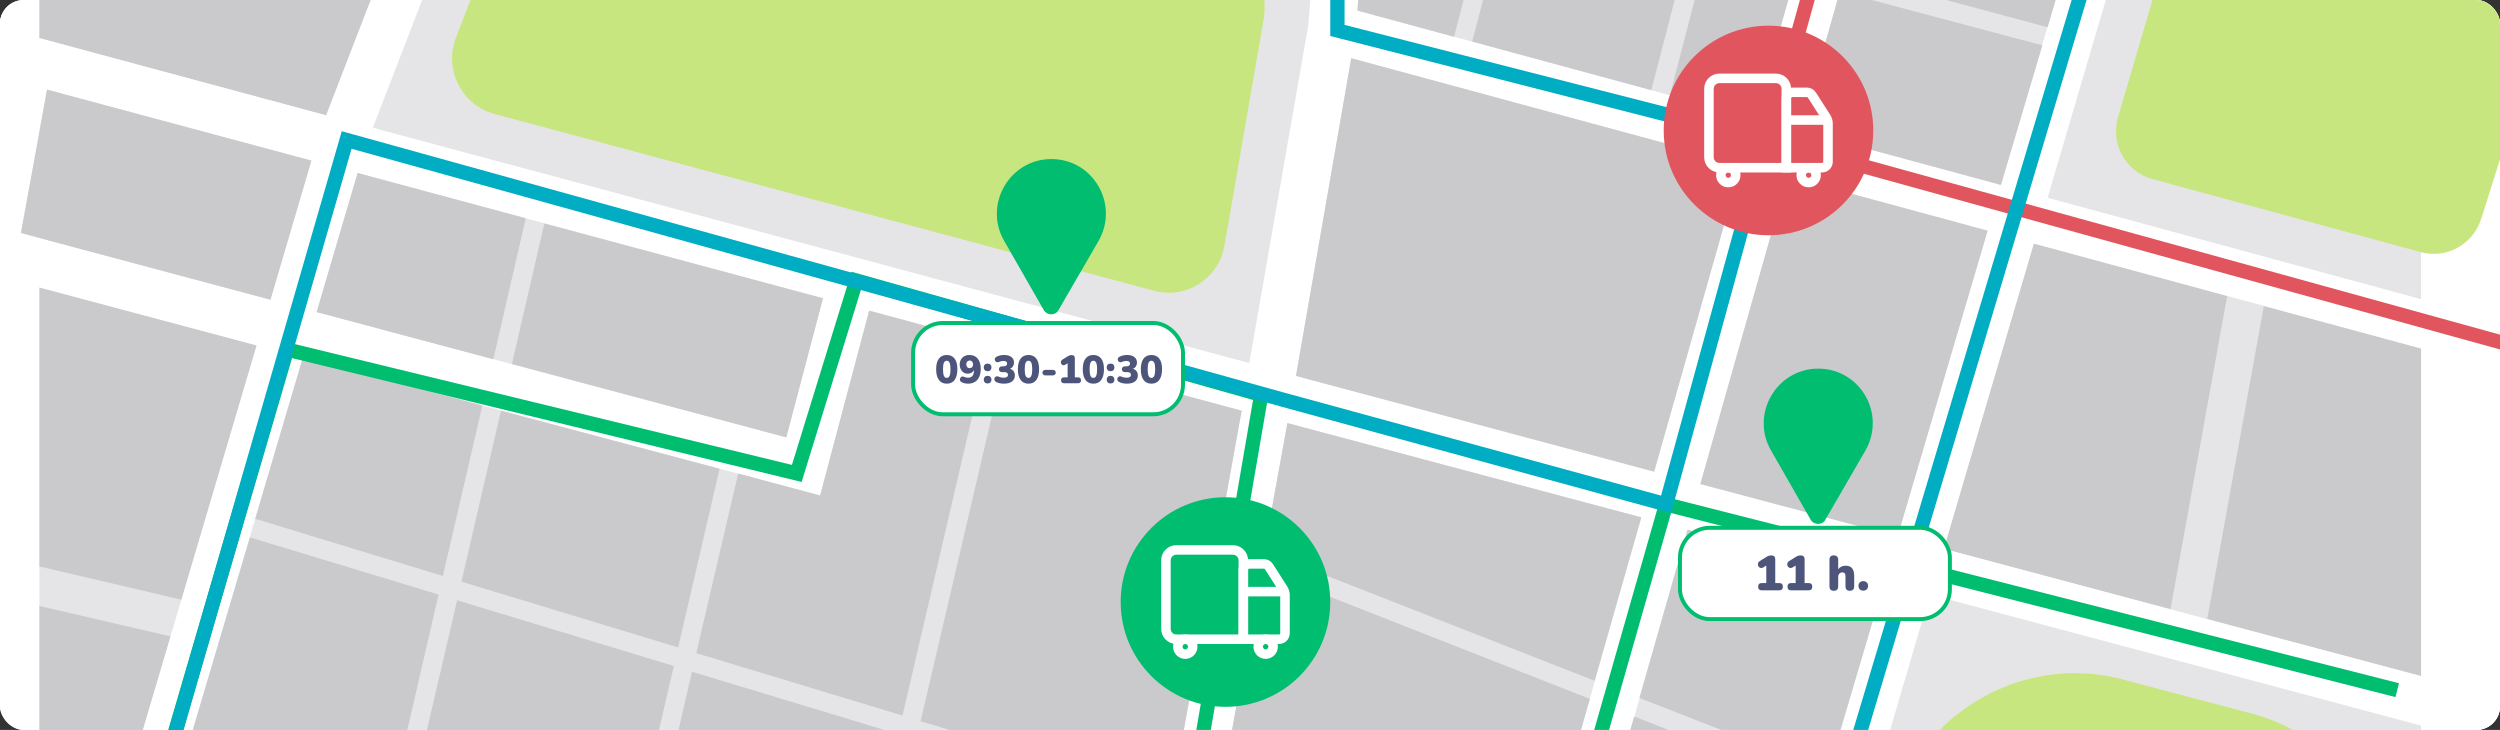 <svg xmlns="http://www.w3.org/2000/svg" width="846" height="247" viewBox="0 0 846 247" fill="none"><rect x="0" y="0" width="846" height="247" fill="#333333" stroke="none"/><g clip-path="url(#clip0_264_217)"><rect width="846" height="247" rx="8" fill="white"></rect><g clip-path="url(#clip1_264_217)"><rect width="846" height="846" transform="translate(0 -350)" fill="white"></rect><path d="M819.281 -324.116H13.341V481.825H819.281V-324.116Z" fill="#E5E5E7"></path><path d="M746.907 209.578L819.281 228.76V117.862L766.089 103.516L746.907 209.578Z" fill="#CACACC"></path><path d="M688.235 82.401L657.771 185.722L734.496 206.193L753.677 100.131L688.235 82.401Z" fill="#CACACC"></path><path d="M13.341 12.928L110.376 39.041L135.36 -25.596L13.341 -53.159V12.928Z" fill="#CACACC"></path><path d="M87.004 116.895L13.341 97.23V191.686L61.536 202.969L87.004 116.895Z" fill="#CACACC"></path><path d="M13.341 314.028L46.223 254.711L57.829 215.381L13.341 205.065V314.028Z" fill="#CACACC"></path><path d="M1018.67 172.021L1022.86 156.386L860.384 112.22L950.81 -172.921C974.989 -208.705 1011.09 -262.058 1013.35 -265.121L1000.46 -274.792C997.233 -270.44 942.912 -190.169 936.787 -180.981L936.142 -180.014L901.164 -69.761L748.036 -120.696L827.018 -389.075L811.544 -393.588L732.4 -125.049L661.961 -141.651L727.565 -372.956L712.091 -377.308L646.165 -144.714L471.115 -171.632L431.624 -392.621L415.827 -389.719L456.124 -164.056L453.223 -125.371L214.664 -188.718L263.504 -389.236L247.869 -393.104L199.029 -192.909L141.646 -208.222C147.127 -277.21 155.025 -376.018 156.153 -382.144C156.153 -381.66 155.992 -381.338 155.992 -381.176L140.679 -386.334C140.357 -385.206 139.228 -382.144 125.366 -204.031L113.599 -174.856L64.921 -192.103L-192.013 -376.341L-201.362 -363.285L56.539 -178.402L57.506 -177.757L107.474 -159.704L98.125 -136.493L-36.144 -171.954L-198.944 -273.986L-207.487 -260.285L-42.592 -156.964L100.866 -119.085L164.696 -101.515L110.376 39.041L12.857 12.767L-178.473 -110.058L-187.178 -96.518L0.607 24.212L-11.644 90.621L86.842 116.895L46.062 254.711L-110.452 537.596L-96.267 545.333L53.476 274.537L97.319 354.647L364.73 444.268C354.898 498.911 347.806 537.435 347.322 539.852L355.22 541.625L363.119 543.399C363.602 541.303 370.694 502.618 380.205 449.587L546.712 505.358L533.656 549.524L549.13 554.037L562.025 510.355L677.758 549.201L682.916 533.888L566.538 494.881L586.042 428.633L660.027 452.811L758.835 530.665L768.829 517.931L667.925 438.304L590.716 413.159L653.096 201.196L999.328 293.557L1003.52 277.922L657.77 185.722L688.235 82.4L1018.67 172.021ZM896.329 -54.287L844.91 108.191L692.909 66.927L743.522 -105.061L896.329 -54.287ZM727.887 -109.574L677.113 62.574L609.253 44.199L657.609 -126.177L727.887 -109.574ZM593.779 40.008L459.348 3.58L471.598 -155.191L641.652 -129.078L593.779 40.008ZM414.054 355.453L398.096 350.779C414.054 262.77 430.495 171.86 435.653 143.168L555.416 175.084L496.582 382.372L414.054 355.453ZM438.555 127.211L454.512 35.495L457.252 19.698L589.265 55.482L559.768 159.61L438.555 127.211ZM446.614 -40.425L186.134 -112.315L209.667 -173.405L451.772 -109.091L446.614 -40.425ZM113.922 -132.302L137.939 -192.586L194.032 -177.596L170.499 -116.667L113.922 -132.302ZM180.331 -97.163L445.325 -24.145L442.745 8.415L422.758 122.859L126.172 43.232L180.331 -97.163ZM278.495 100.937L266.083 148.004L107.152 105.612L121.014 58.545L278.495 100.937ZM7.054 78.854L15.919 30.337L105.379 54.354L91.517 101.421L7.054 78.854ZM277.528 167.669L294.13 105.128L420.179 138.978C409.702 197.005 395.679 274.698 382.622 346.104L63.631 252.454L102.477 121.086L277.528 167.669ZM108.603 341.43L70.079 271.152L379.721 362.062C375.53 385.273 371.5 407.678 367.793 428.149L108.603 341.43ZM551.386 489.723L383.267 433.307C387.136 412.353 391.165 389.786 395.356 366.575L409.38 370.605L570.89 423.475L551.386 489.723ZM575.403 408.162L511.895 387.368L571.051 179.275L637.622 197.005L575.403 408.162ZM642.135 181.531L575.403 163.801L604.901 59.834L672.6 78.21L642.135 181.531Z" fill="white"></path><path d="M427.432 7.609L414.376 83.045C412.442 94.329 401.32 101.421 390.359 98.358L167.275 38.557C156.153 35.495 150.189 23.567 154.219 12.928L183.232 -62.346C186.779 -71.695 196.772 -76.692 206.443 -73.952L413.731 -16.73C422.597 -14.312 428.561 -5.769 427.916 3.418L427.755 5.997C427.594 6.32 427.594 6.965 427.432 7.609Z" fill="#C8E67F"></path><path d="M872.151 -28.658L839.591 74.18C836.851 82.723 827.824 87.72 819.12 85.302L728.533 60.64C719.345 58.222 714.026 48.712 716.766 39.525L748.681 -68.955C751.421 -78.143 761.093 -83.14 770.119 -80.238L861.19 -49.935C870.056 -46.872 874.891 -37.523 872.151 -28.658Z" fill="#C8E67F"></path><path d="M641.489 -69.439L624.403 -9.154L692.908 9.221L710.639 -51.063L641.489 -69.439Z" fill="#CACACC"></path><path d="M609.251 44.199L677.111 62.574L691.135 15.346L622.63 -2.868L609.251 44.199Z" fill="#CACACC"></path><path d="M463.214 -45.583L459.346 3.58L492.067 12.445L504.156 -34.622L463.214 -45.583Z" fill="#CACACC"></path><path d="M510.444 -33.01L498.193 14.057L558.8 30.498L571.05 -16.73L510.444 -33.01Z" fill="#CACACC"></path><path d="M565.086 32.271L593.777 40.008L607.156 -7.059L577.336 -14.957L565.086 32.271Z" fill="#CACACC"></path><path d="M555.415 175.084L435.652 143.168C434.04 152.195 431.3 167.185 427.754 186.528L539.618 230.371L555.415 175.084Z" fill="#CACACC"></path><path d="M538.007 236.496L426.787 192.814C422.596 215.864 417.438 244.072 411.958 274.376L518.02 306.613L538.007 236.496Z" fill="#CACACC"></path><path d="M454.51 35.495L438.553 127.211L559.766 159.61L589.264 55.482L457.251 19.698L454.51 35.495Z" fill="#CACACC"></path><path d="M266.082 148.004L278.493 100.937L184.198 75.631L173.237 123.181L266.082 148.004Z" fill="#CACACC"></path><path d="M121.013 58.545L107.15 105.612L166.951 121.569L177.912 73.858L121.013 58.545Z" fill="#CACACC"></path><path d="M105.377 54.354L15.918 30.337L7.053 78.855L91.515 101.421L105.377 54.354Z" fill="#CACACC"></path><path d="M163.244 137.205L102.476 121.086L86.357 175.567L149.866 194.91L163.244 137.205Z" fill="#CACACC"></path><path d="M234.167 227.309L217.887 297.748L287.842 318.219L303.961 248.424L234.167 227.309Z" fill="#CACACC"></path><path d="M154.7 203.13L138.098 274.376L211.599 295.975L228.041 225.374L154.7 203.13Z" fill="#CACACC"></path><path d="M229.492 219.088L243.515 158.643L169.53 138.978L156.151 196.844L229.492 219.088Z" fill="#CACACC"></path><path d="M84.583 181.854L63.629 252.454L131.973 272.441L148.414 201.196L84.583 181.854Z" fill="#CACACC"></path><path d="M305.412 242.138L334.748 116.089L294.128 105.128L277.526 167.669L249.802 160.255L235.617 221.022L305.412 242.138Z" fill="#CACACC"></path><path d="M396.483 269.701C405.026 222.473 413.408 176.534 420.178 138.977L341.035 117.701L311.537 244.072L396.483 269.701Z" fill="#CACACC"></path><path d="M637.62 197.005L571.05 179.275L554.77 236.174L618.6 261.158L637.62 197.005Z" fill="#CACACC"></path><path d="M533.492 311.449L598.129 330.953L616.826 267.444L552.996 242.46L533.492 311.449Z" fill="#CACACC"></path><path d="M672.598 78.049L604.899 59.673L575.401 163.801L642.133 181.531L672.598 78.049Z" fill="#CACACC"></path><path d="M100.382 -127.513L134.231 -200.047L457.414 -114.618L465.473 -164.586L649.227 -135.572L598.453 47.376L852.324 117.493" stroke="#E1565E" stroke-width="4.836"></path><path d="M640.362 274.214L618.763 347.555C608.93 381.082 627.467 416.543 660.672 427.343C667.925 429.761 674.695 433.307 680.659 437.981L704.515 456.84C715.959 465.867 729.983 470.703 744.49 470.703H745.457C781.241 470.703 810.093 441.689 810.093 406.066V304.034C810.093 274.698 790.428 249.069 762.059 241.493L718.861 230.049C685.334 220.861 650.356 240.526 640.362 274.214Z" fill="#C8E67F"></path><path d="M612.716 175.843L599.337 152.471C592.245 140.221 601.11 124.747 615.295 124.747C629.479 124.747 638.344 140.059 631.252 152.471L617.712 175.843C616.745 177.777 613.844 177.777 612.716 175.843Z" fill="#00BD70"></path><path d="M353.205 104.92L339.826 81.548C332.734 69.298 341.599 53.824 355.784 53.824C369.968 53.824 378.834 69.137 371.741 81.548L358.202 104.92C357.235 106.855 354.333 106.855 353.205 104.92Z" fill="#00BD70"></path><path d="M209.831 299.636L196.452 276.264C189.36 264.014 198.225 248.539 212.41 248.539C226.594 248.539 235.46 263.852 228.367 276.264L214.828 299.636C213.861 301.57 210.959 301.57 209.831 299.636Z" fill="#00ADC3"></path><path d="M216.437 -104.14L203.059 -127.513C195.967 -139.763 204.832 -155.237 219.016 -155.237C233.201 -155.237 242.066 -139.924 234.974 -127.513L221.434 -104.14C220.467 -102.206 217.566 -102.206 216.437 -104.14Z" fill="#00ADC3"></path><path d="M-4.391 358.469L56.055 258.533L97.158 118.299L269.629 160.208L289.778 94.927L426.788 133.612L388.102 358.469L500.934 390.707L563.797 170.685L811.221 233.549" stroke="#00BD70" stroke-width="4.836"></path><path d="M-7.614 -155.721L452.578 -32.412V10.303L597.647 47.376L563.798 170.685L434.041 135.224L117.307 47.376L56.055 259.339L149.544 286.741L388.103 356.052L373.596 439.063L556.544 499.509" stroke="#00ADC3" stroke-width="4.836"></path><rect x="308.987" y="109.299" width="91.34" height="30.894" rx="10.074" fill="white" stroke="#00BD70" stroke-width="1.343"></rect><path d="M320.382 129.834C319.215 129.834 318.325 129.411 317.711 128.566C317.097 127.711 316.79 126.505 316.79 124.947C316.79 123.381 317.097 122.188 317.711 121.369C318.325 120.541 319.215 120.127 320.382 120.127C321.548 120.127 322.438 120.541 323.052 121.369C323.666 122.188 323.973 123.376 323.973 124.934C323.973 126.501 323.666 127.711 323.052 128.566C322.438 129.411 321.548 129.834 320.382 129.834ZM320.382 127.885C320.809 127.885 321.125 127.653 321.329 127.19C321.543 126.719 321.65 125.967 321.65 124.934C321.65 123.91 321.543 123.181 321.329 122.744C321.125 122.299 320.809 122.077 320.382 122.077C319.954 122.077 319.634 122.299 319.42 122.744C319.215 123.181 319.113 123.91 319.113 124.934C319.113 125.967 319.215 126.719 319.42 127.19C319.634 127.653 319.954 127.885 320.382 127.885ZM327.56 129.834C327.195 129.834 326.821 129.79 326.438 129.701C326.064 129.612 325.713 129.478 325.383 129.3C325.17 129.193 325.018 129.051 324.929 128.873C324.849 128.686 324.822 128.494 324.849 128.299C324.876 128.094 324.947 127.911 325.063 127.751C325.178 127.591 325.33 127.484 325.517 127.431C325.704 127.369 325.922 127.391 326.171 127.498C326.438 127.622 326.687 127.707 326.919 127.751C327.15 127.796 327.373 127.818 327.586 127.818C328.921 127.818 329.589 126.99 329.589 125.335V125.241C329.402 125.624 329.122 125.922 328.748 126.136C328.383 126.349 327.965 126.456 327.493 126.456C326.977 126.456 326.509 126.327 326.091 126.069C325.681 125.802 325.356 125.437 325.116 124.974C324.876 124.511 324.756 123.986 324.756 123.399C324.756 122.758 324.894 122.192 325.17 121.703C325.445 121.213 325.828 120.831 326.318 120.555C326.807 120.27 327.373 120.127 328.013 120.127C329.251 120.127 330.203 120.541 330.871 121.369C331.547 122.197 331.885 123.372 331.885 124.894C331.885 125.927 331.712 126.812 331.365 127.551C331.027 128.29 330.533 128.855 329.883 129.247C329.233 129.638 328.459 129.834 327.56 129.834ZM328.147 124.587C328.494 124.587 328.77 124.471 328.975 124.24C329.188 123.999 329.295 123.683 329.295 123.292C329.295 122.9 329.188 122.589 328.975 122.357C328.77 122.117 328.494 121.997 328.147 121.997C327.8 121.997 327.519 122.117 327.306 122.357C327.101 122.589 326.999 122.9 326.999 123.292C326.999 123.683 327.101 123.999 327.306 124.24C327.519 124.471 327.8 124.587 328.147 124.587ZM334.203 125.628C333.803 125.628 333.482 125.508 333.242 125.268C333.011 125.019 332.895 124.707 332.895 124.333C332.895 123.942 333.011 123.63 333.242 123.399C333.482 123.158 333.803 123.038 334.203 123.038C334.613 123.038 334.933 123.158 335.165 123.399C335.396 123.63 335.512 123.942 335.512 124.333C335.512 124.707 335.396 125.019 335.165 125.268C334.933 125.508 334.613 125.628 334.203 125.628ZM334.203 129.767C333.803 129.767 333.482 129.647 333.242 129.407C333.011 129.158 332.895 128.842 332.895 128.459C332.895 128.085 333.011 127.778 333.242 127.538C333.482 127.297 333.803 127.177 334.203 127.177C334.613 127.177 334.933 127.297 335.165 127.538C335.396 127.778 335.512 128.085 335.512 128.459C335.512 128.842 335.396 129.158 335.165 129.407C334.933 129.647 334.613 129.767 334.203 129.767ZM339.751 129.834C339.288 129.834 338.829 129.79 338.375 129.701C337.93 129.612 337.543 129.487 337.214 129.327C336.938 129.193 336.742 129.029 336.626 128.833C336.511 128.637 336.462 128.437 336.479 128.232C336.497 128.027 336.568 127.845 336.693 127.684C336.827 127.524 336.996 127.417 337.2 127.364C337.414 127.302 337.654 127.328 337.921 127.444C338.251 127.587 338.553 127.684 338.829 127.738C339.105 127.791 339.381 127.818 339.657 127.818C340.618 127.818 341.099 127.489 341.099 126.83C341.099 126.225 340.672 125.922 339.817 125.922H339.096C338.758 125.922 338.5 125.838 338.322 125.668C338.144 125.499 338.055 125.259 338.055 124.947C338.055 124.636 338.144 124.396 338.322 124.226C338.5 124.057 338.758 123.973 339.096 123.973H339.577C339.96 123.973 340.258 123.893 340.472 123.732C340.694 123.572 340.805 123.341 340.805 123.038C340.805 122.442 340.391 122.144 339.564 122.144C339.314 122.144 339.061 122.17 338.803 122.224C338.545 122.277 338.269 122.37 337.975 122.504C337.743 122.602 337.53 122.624 337.334 122.571C337.147 122.517 336.991 122.415 336.867 122.264C336.742 122.112 336.666 121.939 336.64 121.743C336.613 121.538 336.649 121.347 336.746 121.169C336.844 120.982 337.014 120.826 337.254 120.702C338.019 120.319 338.869 120.127 339.804 120.127C340.854 120.127 341.673 120.359 342.261 120.822C342.848 121.276 343.142 121.908 343.142 122.718C343.142 123.198 343.022 123.621 342.781 123.986C342.541 124.351 342.207 124.618 341.78 124.787C342.305 124.938 342.71 125.214 342.995 125.615C343.289 126.016 343.436 126.501 343.436 127.07C343.436 127.925 343.106 128.601 342.448 129.1C341.798 129.589 340.899 129.834 339.751 129.834ZM348.037 129.834C346.871 129.834 345.981 129.411 345.366 128.566C344.752 127.711 344.445 126.505 344.445 124.947C344.445 123.381 344.752 122.188 345.366 121.369C345.981 120.541 346.871 120.127 348.037 120.127C349.203 120.127 350.093 120.541 350.707 121.369C351.321 122.188 351.628 123.376 351.628 124.934C351.628 126.501 351.321 127.711 350.707 128.566C350.093 129.411 349.203 129.834 348.037 129.834ZM348.037 127.885C348.464 127.885 348.78 127.653 348.985 127.19C349.198 126.719 349.305 125.967 349.305 124.934C349.305 123.91 349.198 123.181 348.985 122.744C348.78 122.299 348.464 122.077 348.037 122.077C347.61 122.077 347.289 122.299 347.076 122.744C346.871 123.181 346.768 123.91 346.768 124.934C346.768 125.967 346.871 126.719 347.076 127.19C347.289 127.653 347.61 127.885 348.037 127.885ZM353.693 127.03C353.426 127.03 353.203 126.941 353.025 126.763C352.847 126.585 352.758 126.363 352.758 126.096C352.758 125.829 352.847 125.611 353.025 125.441C353.203 125.263 353.426 125.174 353.693 125.174H356.336C356.603 125.174 356.826 125.263 357.004 125.441C357.182 125.611 357.271 125.829 357.271 126.096C357.271 126.363 357.182 126.585 357.004 126.763C356.826 126.941 356.603 127.03 356.336 127.03H353.693ZM360.079 129.687C359.403 129.687 359.064 129.353 359.064 128.686C359.064 128.027 359.403 127.698 360.079 127.698H361.281V122.931L360.466 123.425C360.235 123.568 360.017 123.626 359.812 123.599C359.607 123.563 359.434 123.474 359.291 123.332C359.149 123.189 359.055 123.016 359.011 122.811C358.966 122.606 358.984 122.402 359.064 122.197C359.144 121.992 359.305 121.819 359.545 121.676L361.388 120.528C361.788 120.279 362.211 120.154 362.656 120.154C362.994 120.154 363.257 120.243 363.444 120.421C363.631 120.59 363.724 120.839 363.724 121.169V127.698H364.792C365.469 127.698 365.807 128.027 365.807 128.686C365.807 129.353 365.469 129.687 364.792 129.687H360.079ZM369.994 129.834C368.828 129.834 367.938 129.411 367.324 128.566C366.71 127.711 366.403 126.505 366.403 124.947C366.403 123.381 366.71 122.188 367.324 121.369C367.938 120.541 368.828 120.127 369.994 120.127C371.16 120.127 372.05 120.541 372.665 121.369C373.279 122.188 373.586 123.376 373.586 124.934C373.586 126.501 373.279 127.711 372.665 128.566C372.05 129.411 371.16 129.834 369.994 129.834ZM369.994 127.885C370.421 127.885 370.737 127.653 370.942 127.19C371.156 126.719 371.263 125.967 371.263 124.934C371.263 123.91 371.156 123.181 370.942 122.744C370.737 122.299 370.421 122.077 369.994 122.077C369.567 122.077 369.247 122.299 369.033 122.744C368.828 123.181 368.726 123.91 368.726 124.934C368.726 125.967 368.828 126.719 369.033 127.19C369.247 127.653 369.567 127.885 369.994 127.885ZM375.81 125.628C375.41 125.628 375.089 125.508 374.849 125.268C374.618 125.019 374.502 124.707 374.502 124.333C374.502 123.942 374.618 123.63 374.849 123.399C375.089 123.158 375.41 123.038 375.81 123.038C376.22 123.038 376.54 123.158 376.772 123.399C377.003 123.63 377.119 123.942 377.119 124.333C377.119 124.707 377.003 125.019 376.772 125.268C376.54 125.508 376.22 125.628 375.81 125.628ZM375.81 129.767C375.41 129.767 375.089 129.647 374.849 129.407C374.618 129.158 374.502 128.842 374.502 128.459C374.502 128.085 374.618 127.778 374.849 127.538C375.089 127.297 375.41 127.177 375.81 127.177C376.22 127.177 376.54 127.297 376.772 127.538C377.003 127.778 377.119 128.085 377.119 128.459C377.119 128.842 377.003 129.158 376.772 129.407C376.54 129.647 376.22 129.767 375.81 129.767ZM381.357 129.834C380.895 129.834 380.436 129.79 379.982 129.701C379.537 129.612 379.15 129.487 378.821 129.327C378.545 129.193 378.349 129.029 378.233 128.833C378.117 128.637 378.068 128.437 378.086 128.232C378.104 128.027 378.175 127.845 378.3 127.684C378.433 127.524 378.603 127.417 378.807 127.364C379.021 127.302 379.261 127.328 379.528 127.444C379.858 127.587 380.16 127.684 380.436 127.738C380.712 127.791 380.988 127.818 381.264 127.818C382.225 127.818 382.706 127.489 382.706 126.83C382.706 126.225 382.279 125.922 381.424 125.922H380.703C380.365 125.922 380.107 125.838 379.929 125.668C379.751 125.499 379.662 125.259 379.662 124.947C379.662 124.636 379.751 124.396 379.929 124.226C380.107 124.057 380.365 123.973 380.703 123.973H381.184C381.567 123.973 381.865 123.893 382.078 123.732C382.301 123.572 382.412 123.341 382.412 123.038C382.412 122.442 381.998 122.144 381.171 122.144C380.921 122.144 380.668 122.17 380.41 122.224C380.151 122.277 379.875 122.37 379.582 122.504C379.35 122.602 379.137 122.624 378.941 122.571C378.754 122.517 378.598 122.415 378.473 122.264C378.349 122.112 378.273 121.939 378.247 121.743C378.22 121.538 378.255 121.347 378.353 121.169C378.451 120.982 378.62 120.826 378.861 120.702C379.626 120.319 380.476 120.127 381.411 120.127C382.461 120.127 383.28 120.359 383.868 120.822C384.455 121.276 384.749 121.908 384.749 122.718C384.749 123.198 384.629 123.621 384.388 123.986C384.148 124.351 383.814 124.618 383.387 124.787C383.912 124.938 384.317 125.214 384.602 125.615C384.896 126.016 385.043 126.501 385.043 127.07C385.043 127.925 384.713 128.601 384.055 129.1C383.405 129.589 382.506 129.834 381.357 129.834ZM389.644 129.834C388.478 129.834 387.588 129.411 386.973 128.566C386.359 127.711 386.052 126.505 386.052 124.947C386.052 123.381 386.359 122.188 386.973 121.369C387.588 120.541 388.478 120.127 389.644 120.127C390.81 120.127 391.7 120.541 392.314 121.369C392.928 122.188 393.235 123.376 393.235 124.934C393.235 126.501 392.928 127.711 392.314 128.566C391.7 129.411 390.81 129.834 389.644 129.834ZM389.644 127.885C390.071 127.885 390.387 127.653 390.592 127.19C390.805 126.719 390.912 125.967 390.912 124.934C390.912 123.91 390.805 123.181 390.592 122.744C390.387 122.299 390.071 122.077 389.644 122.077C389.216 122.077 388.896 122.299 388.682 122.744C388.478 123.181 388.375 123.91 388.375 124.934C388.375 125.967 388.478 126.719 388.682 127.19C388.896 127.653 389.216 127.885 389.644 127.885Z" fill="#4E557B"></path><circle cx="598.454" cy="44.153" r="35.461" fill="#E1565E"></circle><path d="M578.305 30.049L578.305 53.219C578.305 55.167 579.883 56.745 581.831 56.745L604.498 56.745L604.498 30.049C604.498 28.101 602.919 26.523 600.972 26.523L581.831 26.523C579.883 26.523 578.305 28.101 578.305 30.049Z" stroke="white" stroke-width="3.224"></path><path d="M604.498 33.26L604.498 56.745L616.587 56.745C617.7 56.745 618.602 55.843 618.602 54.73L618.602 41.869C618.602 41.099 618.381 40.345 617.966 39.696L613.152 32.174C612.781 31.595 612.142 31.245 611.455 31.245L606.513 31.245C605.4 31.245 604.498 32.147 604.498 33.26Z" stroke="white" stroke-width="3.224"></path><path d="M618.602 40.627H604.498" stroke="white" stroke-width="3.224"></path><path d="M614.572 59.264C614.572 57.873 613.445 56.745 612.054 56.745C610.663 56.745 609.535 57.873 609.535 59.264C609.535 60.655 610.663 61.783 612.054 61.783C613.445 61.783 614.572 60.655 614.572 59.264Z" stroke="white" stroke-width="3.224"></path><path d="M587.371 59.264C587.371 57.873 586.244 56.745 584.853 56.745C583.462 56.745 582.334 57.873 582.334 59.264C582.334 60.655 583.462 61.783 584.853 61.783C586.244 61.783 587.371 60.655 587.371 59.264Z" stroke="white" stroke-width="3.224"></path><circle cx="414.699" cy="203.729" r="35.461" fill="#00BD70"></circle><path d="M394.55 189.625L394.55 212.796C394.55 214.743 396.128 216.322 398.076 216.322L420.743 216.322L420.743 189.625C420.743 187.678 419.164 186.099 417.217 186.099L398.076 186.099C396.128 186.099 394.55 187.678 394.55 189.625Z" stroke="white" stroke-width="3.224"></path><path d="M420.743 192.836L420.743 216.322L432.832 216.322C433.945 216.322 434.847 215.42 434.847 214.307L434.847 201.445C434.847 200.675 434.627 199.921 434.212 199.273L429.397 191.75C429.027 191.171 428.387 190.821 427.7 190.821L422.758 190.821C421.645 190.821 420.743 191.723 420.743 192.836Z" stroke="white" stroke-width="3.224"></path><path d="M434.847 200.203H420.743" stroke="white" stroke-width="3.224"></path><path d="M430.817 218.84C430.817 217.449 429.69 216.322 428.299 216.322C426.908 216.322 425.78 217.449 425.78 218.84C425.78 220.231 426.908 221.359 428.299 221.359C429.69 221.359 430.817 220.231 430.817 218.84Z" stroke="white" stroke-width="3.224"></path><path d="M403.616 218.84C403.616 217.449 402.489 216.322 401.098 216.322C399.707 216.322 398.579 217.449 398.579 218.84C398.579 220.231 399.707 221.359 401.098 221.359C402.489 221.359 403.616 220.231 403.616 218.84Z" stroke="white" stroke-width="3.224"></path><path d="M554.127 499.509L817.67 -381.384" stroke="#00ADC3" stroke-width="4.836"></path><rect x="568.5" y="178.61" width="91.34" height="30.894" rx="10.074" fill="white" stroke="#00BD70" stroke-width="1.343"></rect><path d="M596.22 199.774C595.38 199.774 594.96 199.36 594.96 198.532C594.96 197.714 595.38 197.305 596.22 197.305H597.711V191.39L596.7 192.003C596.413 192.18 596.142 192.251 595.888 192.218C595.634 192.174 595.419 192.064 595.242 191.887C595.065 191.71 594.949 191.495 594.894 191.241C594.839 190.987 594.861 190.733 594.96 190.478C595.06 190.224 595.259 190.009 595.557 189.832L597.844 188.407C598.341 188.098 598.865 187.943 599.418 187.943C599.837 187.943 600.163 188.054 600.395 188.275C600.627 188.485 600.743 188.794 600.743 189.203V197.305H602.069C602.908 197.305 603.328 197.714 603.328 198.532C603.328 199.36 602.908 199.774 602.069 199.774H596.22ZM606.155 199.774C605.316 199.774 604.896 199.36 604.896 198.532C604.896 197.714 605.316 197.305 606.155 197.305H607.647V191.39L606.636 192.003C606.349 192.18 606.078 192.251 605.824 192.218C605.57 192.174 605.354 192.064 605.178 191.887C605.001 191.71 604.885 191.495 604.83 191.241C604.774 190.987 604.797 190.733 604.896 190.478C604.995 190.224 605.194 190.009 605.492 189.832L607.779 188.407C608.276 188.098 608.801 187.943 609.353 187.943C609.773 187.943 610.099 188.054 610.331 188.275C610.563 188.485 610.679 188.794 610.679 189.203V197.305H612.005C612.844 197.305 613.264 197.714 613.264 198.532C613.264 199.36 612.844 199.774 612.005 199.774H606.155ZM620.55 199.923C620.075 199.923 619.711 199.796 619.457 199.542C619.214 199.288 619.092 198.918 619.092 198.432V189.435C619.092 188.44 619.578 187.943 620.55 187.943C621.025 187.943 621.39 188.07 621.644 188.324C621.909 188.578 622.042 188.948 622.042 189.435V192.633C622.627 191.837 623.478 191.44 624.594 191.44C625.566 191.44 626.284 191.727 626.748 192.301C627.223 192.876 627.46 193.759 627.46 194.952V198.432C627.46 198.918 627.333 199.288 627.079 199.542C626.825 199.796 626.46 199.923 625.985 199.923C625.51 199.923 625.146 199.796 624.892 199.542C624.638 199.288 624.511 198.918 624.511 198.432V195.068C624.511 194.571 624.422 194.218 624.246 194.008C624.08 193.798 623.831 193.693 623.5 193.693C623.058 193.693 622.705 193.837 622.439 194.124C622.174 194.4 622.042 194.776 622.042 195.251V198.432C622.042 199.426 621.545 199.923 620.55 199.923ZM630.533 199.874C630.036 199.874 629.638 199.725 629.34 199.426C629.053 199.117 628.909 198.725 628.909 198.25C628.909 197.786 629.053 197.405 629.34 197.106C629.638 196.808 630.036 196.659 630.533 196.659C631.041 196.659 631.439 196.808 631.726 197.106C632.013 197.405 632.157 197.786 632.157 198.25C632.157 198.725 632.013 199.117 631.726 199.426C631.439 199.725 631.041 199.874 630.533 199.874Z" fill="#4E557B"></path></g></g><defs><clipPath id="clip0_264_217"><rect width="846" height="247" rx="8" fill="white"></rect></clipPath><clipPath id="clip1_264_217"><rect width="846" height="846" fill="white" transform="translate(0 -350)"></rect></clipPath></defs></svg>